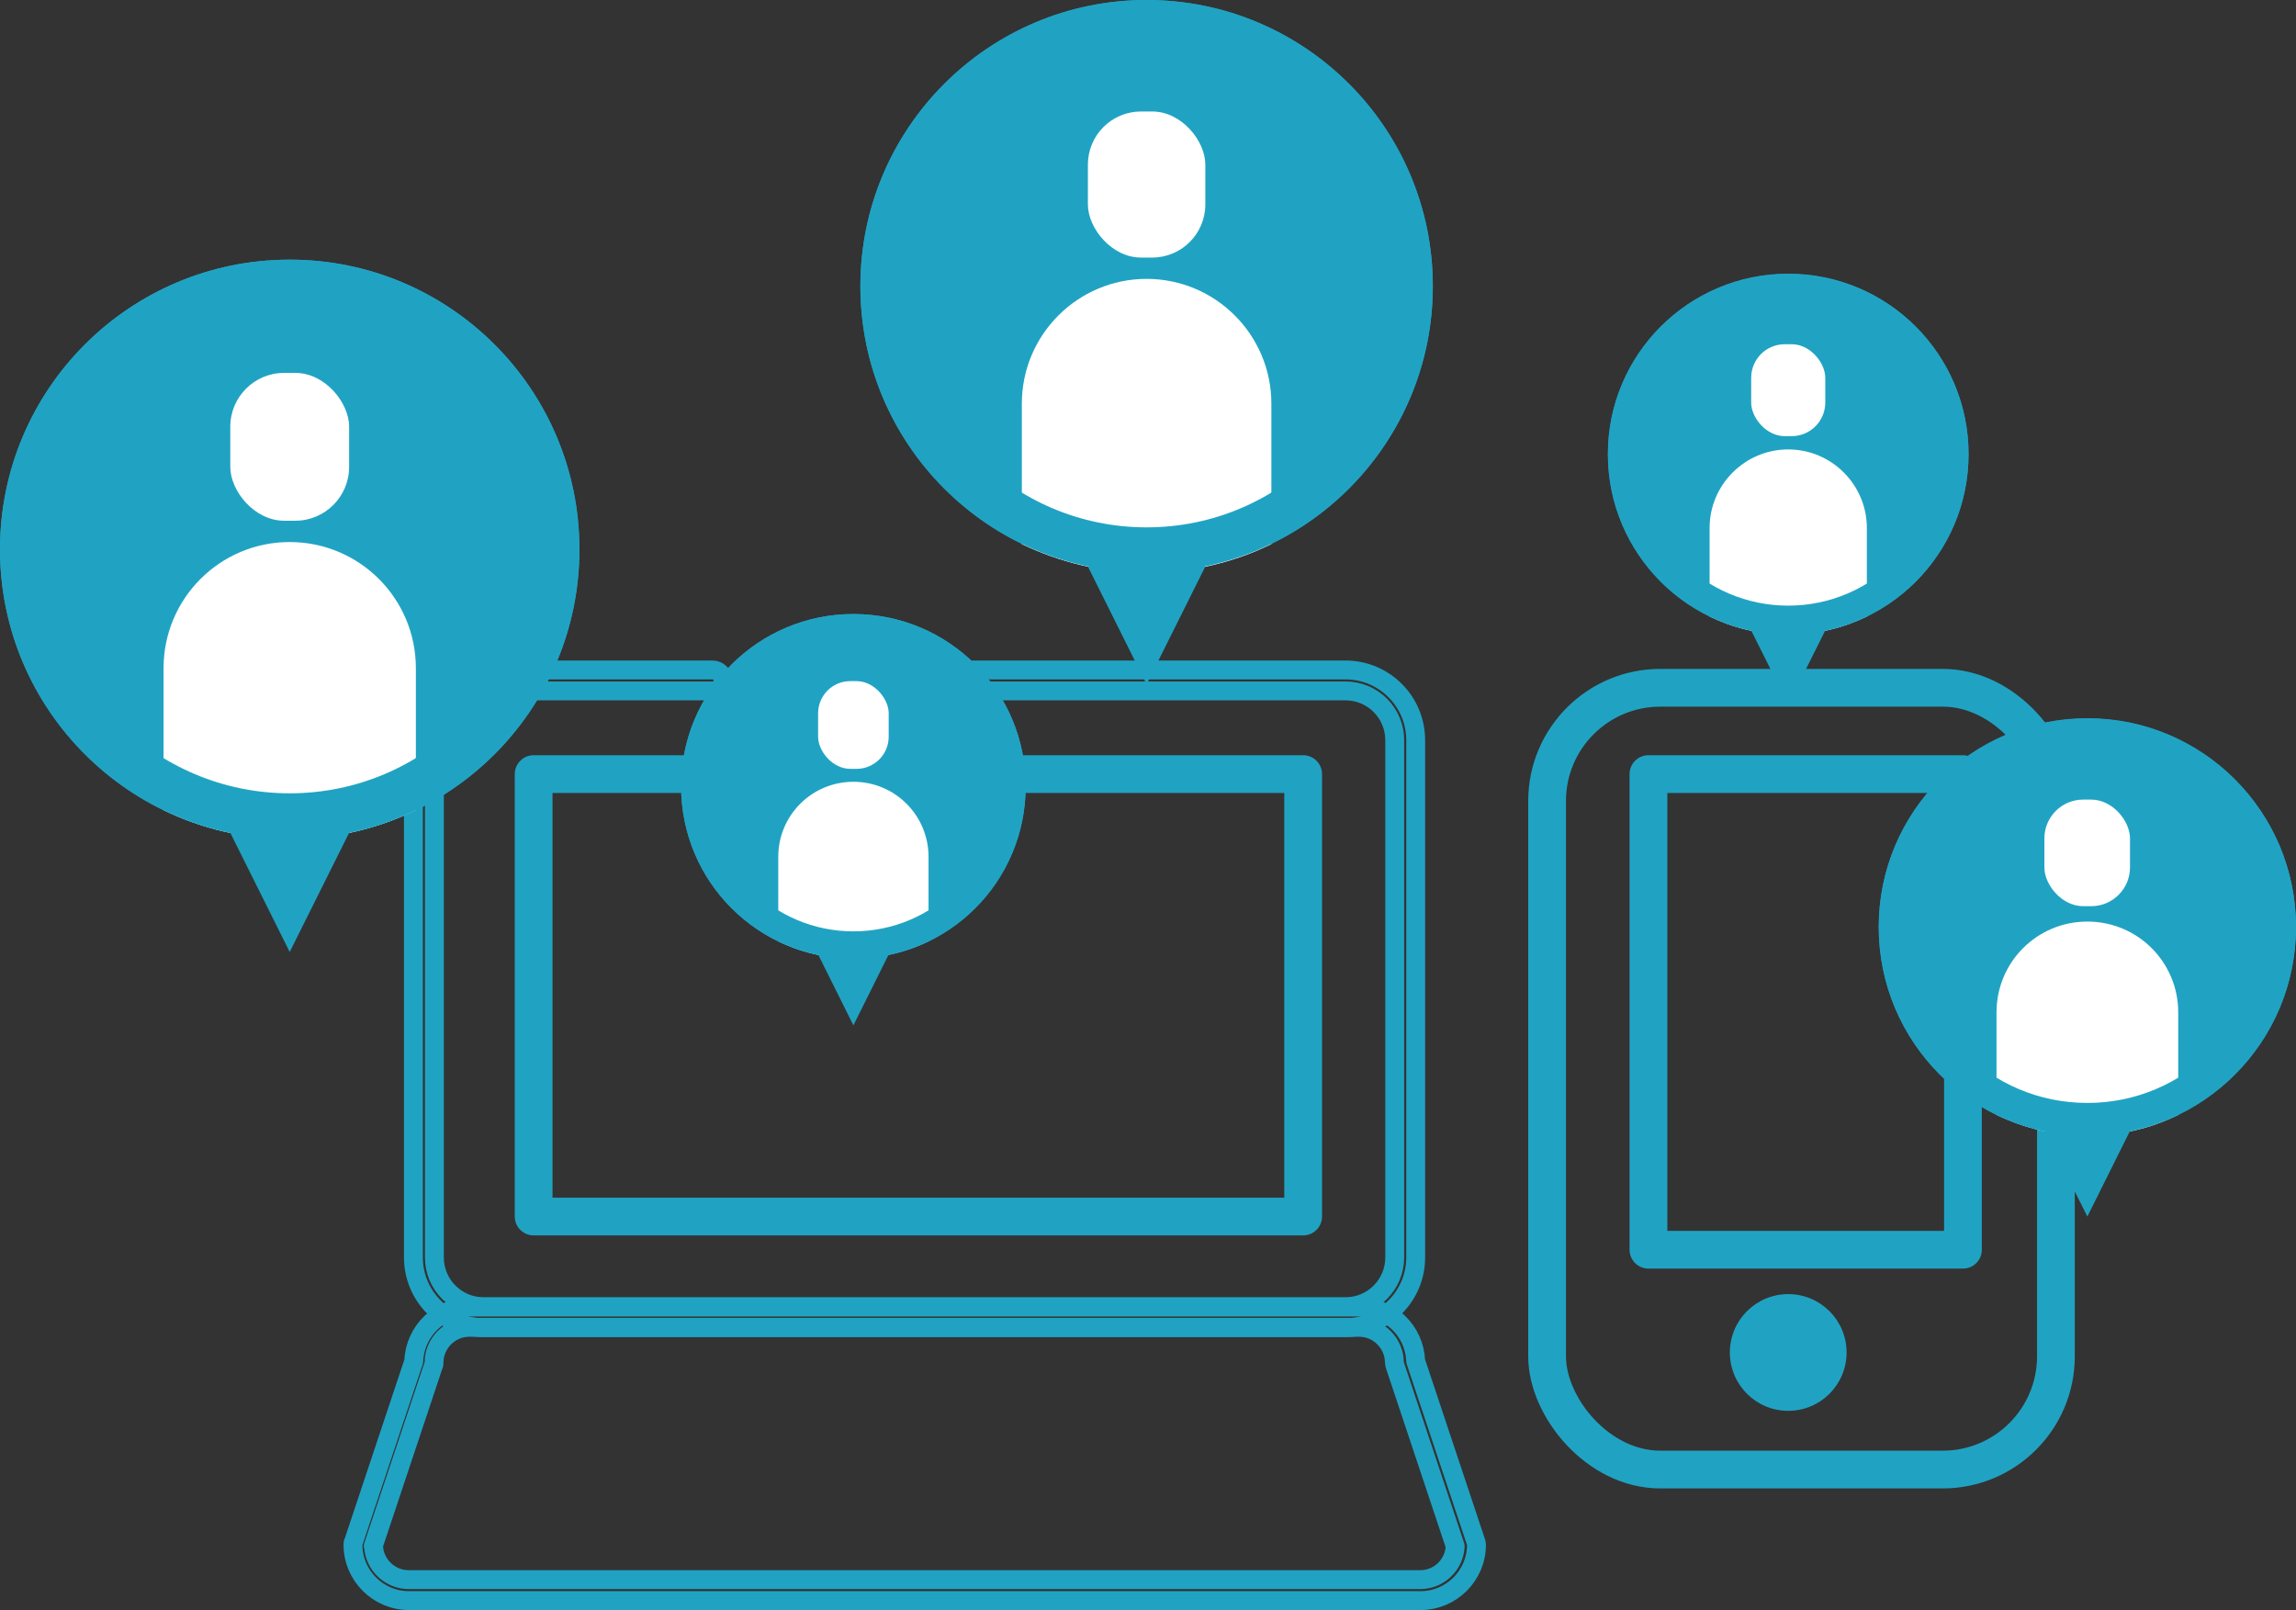 <?xml version="1.0" encoding="UTF-8"?>
<svg id="_レイヤー_2" data-name="レイヤー 2" xmlns="http://www.w3.org/2000/svg" viewBox="0 0 65.7 46.07">
  <rect x="0" y="0" width="65.7" height="46.07" fill="#333333" stroke="none"/>
  <defs>
    <style>
      .cls-1 {
        stroke-width: 1.08px;
      }

      .cls-1, .cls-2 {
        fill: none;
        stroke: #20a3c3;
        stroke-linecap: round;
        stroke-linejoin: round;
      }

      .cls-3 {
        fill: #fff;
      }

      .cls-3, .cls-4 {
        stroke-width: 0px;
      }

      .cls-4 {
        fill: #20a3c3;
      }

      .cls-2 {
        stroke-width: .54px;
      }
    </style>
  </defs>
  <g id="_制作レイヤー" data-name="制作レイヤー">
    <g>
      <path class="cls-2" d="m38.5,37.99H13.84c-1.11,0-2.01-.9-2.01-2.01v-14.8c0-1.11.9-2.01,2.01-2.01h6.55c.16,0,.3.13.3.3s-.13.3-.3.3h-6.55c-.78,0-1.41.63-1.41,1.41v14.8c0,.78.63,1.41,1.41,1.41h24.66c.78,0,1.41-.63,1.41-1.41v-14.8c0-.78-.63-1.41-1.41-1.41h-16.6c-.16,0-.3-.13-.3-.3s.13-.3.3-.3h16.6c1.11,0,2.01.9,2.01,2.01v14.8c0,1.11-.9,2.01-2.01,2.01Z"/>
      <path class="cls-2" d="m40.65,45.8H11.7c-.88,0-1.6-.72-1.6-1.6,0-.03,0-.06.02-.09l1.72-5.16c.03-.86.74-1.55,1.6-1.55h25.47c.87,0,1.57.69,1.6,1.55l1.72,5.16s.02.06.02.09c0,.88-.72,1.6-1.6,1.6h0Zm-29.96-1.56c.02.53.47.96,1,.96h28.95c.54,0,.98-.43,1-.96l-1.72-5.16s-.02-.06-.02-.09c0-.55-.45-1.01-1.01-1.01H13.43c-.55,0-1.01.45-1.01,1.01,0,.03,0,.06-.02.09l-1.72,5.16Z"/>
      <g>
        <g>
          <circle class="cls-4" cx="8.29" cy="15.72" r="8.29"/>
          <path class="cls-3" d="m8.29,15.51c-2,0-3.61,1.62-3.61,3.61v4.06c1.09.53,2.32.83,3.61.83s2.52-.3,3.61-.83v-4.06c0-2-1.62-3.61-3.61-3.61Z"/>
          <rect class="cls-3" x="6.59" y="10.67" width="3.4" height="4.23" rx="1.54" ry="1.54"/>
          <path class="cls-4" d="m8.29,8.74c3.85,0,6.98,3.13,6.98,6.98s-3.13,6.98-6.98,6.98-6.98-3.13-6.98-6.98,3.13-6.98,6.98-6.98m0-1.31C3.71,7.43,0,11.14,0,15.72s3.71,8.29,8.29,8.29,8.29-3.71,8.29-8.29-3.71-8.29-8.29-8.29h0Z"/>
        </g>
        <polyline class="cls-4" points="6.59 23.83 8.29 27.24 9.99 23.83"/>
      </g>
      <g>
        <g>
          <circle class="cls-4" cx="51.17" cy="12.99" r="5.16"/>
          <path class="cls-3" d="m51.17,12.86c-1.24,0-2.25,1.01-2.25,2.25v2.53c.68.33,1.44.52,2.25.52s1.57-.19,2.25-.52v-2.53c0-1.24-1.01-2.25-2.25-2.25Z"/>
          <rect class="cls-3" x="50.11" y="9.85" width="2.12" height="2.63" rx=".96" ry=".96"/>
          <path class="cls-4" d="m51.17,8.65c2.39,0,4.34,1.95,4.34,4.34s-1.95,4.34-4.34,4.34-4.34-1.95-4.34-4.34,1.95-4.34,4.34-4.34m0-.81c-2.85,0-5.16,2.31-5.16,5.16s2.31,5.16,5.16,5.16,5.16-2.31,5.16-5.16-2.31-5.16-5.16-5.16h0Z"/>
        </g>
        <polyline class="cls-4" points="50.11 18.04 51.17 20.16 52.23 18.04"/>
      </g>
      <rect class="cls-1" x="44.27" y="19.68" width="14.56" height="22.37" rx="3.24" ry="3.24"/>
      <circle class="cls-4" cx="51.17" cy="38.7" r="1.67"/>
      <rect class="cls-1" x="47.17" y="22.15" width="9" height="13.61"/>
      <rect class="cls-1" x="15.27" y="22.15" width="22.02" height="12.66"/>
      <g>
        <g>
          <circle class="cls-4" cx="59.73" cy="26.52" r="5.97"/>
          <path class="cls-3" d="m59.73,26.37c-1.44,0-2.6,1.16-2.6,2.6v2.93c.79.38,1.67.6,2.6.6s1.82-.21,2.6-.6v-2.93c0-1.44-1.16-2.6-2.6-2.6Z"/>
          <rect class="cls-3" x="58.5" y="22.88" width="2.45" height="3.05" rx="1.11" ry="1.11"/>
          <path class="cls-4" d="m59.73,21.5c2.77,0,5.03,2.25,5.03,5.03s-2.25,5.03-5.03,5.03-5.03-2.25-5.03-5.03,2.25-5.03,5.03-5.03m0-.94c-3.3,0-5.97,2.67-5.97,5.97s2.67,5.97,5.97,5.97,5.97-2.67,5.97-5.97-2.67-5.97-5.97-5.97h0Z"/>
        </g>
        <polyline class="cls-4" points="58.5 32.36 59.73 34.81 60.95 32.36"/>
      </g>
      <g>
        <g>
          <circle class="cls-4" cx="24.42" cy="22.5" r="4.93"/>
          <path class="cls-3" d="m24.42,22.37c-1.19,0-2.15.96-2.15,2.15v2.41c.65.32,1.38.49,2.15.49s1.5-.18,2.15-.49v-2.41c0-1.19-.96-2.15-2.15-2.15Z"/>
          <rect class="cls-3" x="23.41" y="19.49" width="2.02" height="2.51" rx=".92" ry=".92"/>
          <path class="cls-4" d="m24.42,18.35c2.29,0,4.15,1.86,4.15,4.15s-1.86,4.15-4.15,4.15-4.15-1.86-4.15-4.15,1.86-4.15,4.15-4.15m0-.78c-2.72,0-4.93,2.2-4.93,4.93s2.2,4.93,4.93,4.93,4.93-2.2,4.93-4.93-2.2-4.93-4.93-4.93h0Z"/>
        </g>
        <polyline class="cls-4" points="23.41 27.31 24.42 29.34 25.43 27.31"/>
      </g>
      <g>
        <g>
          <circle class="cls-4" cx="32.81" cy="8.19" r="8.19"/>
          <path class="cls-3" d="m32.81,7.98c-1.97,0-3.57,1.6-3.57,3.57v4.02c1.08.52,2.29.82,3.57.82s2.49-.29,3.57-.82v-4.02c0-1.97-1.6-3.57-3.57-3.57Z"/>
          <rect class="cls-3" x="31.13" y="3.19" width="3.36" height="4.18" rx="1.52" ry="1.52"/>
          <path class="cls-4" d="m32.81,1.29c3.8,0,6.9,3.09,6.9,6.9s-3.09,6.9-6.9,6.9-6.9-3.09-6.9-6.9,3.09-6.9,6.9-6.9m0-1.29c-4.52,0-8.19,3.67-8.19,8.19s3.67,8.19,8.19,8.19,8.19-3.67,8.19-8.19S37.34,0,32.81,0h0Z"/>
        </g>
        <polyline class="cls-4" points="31.13 16.21 32.81 19.58 34.49 16.21"/>
      </g>
    </g>
  </g>
</svg>